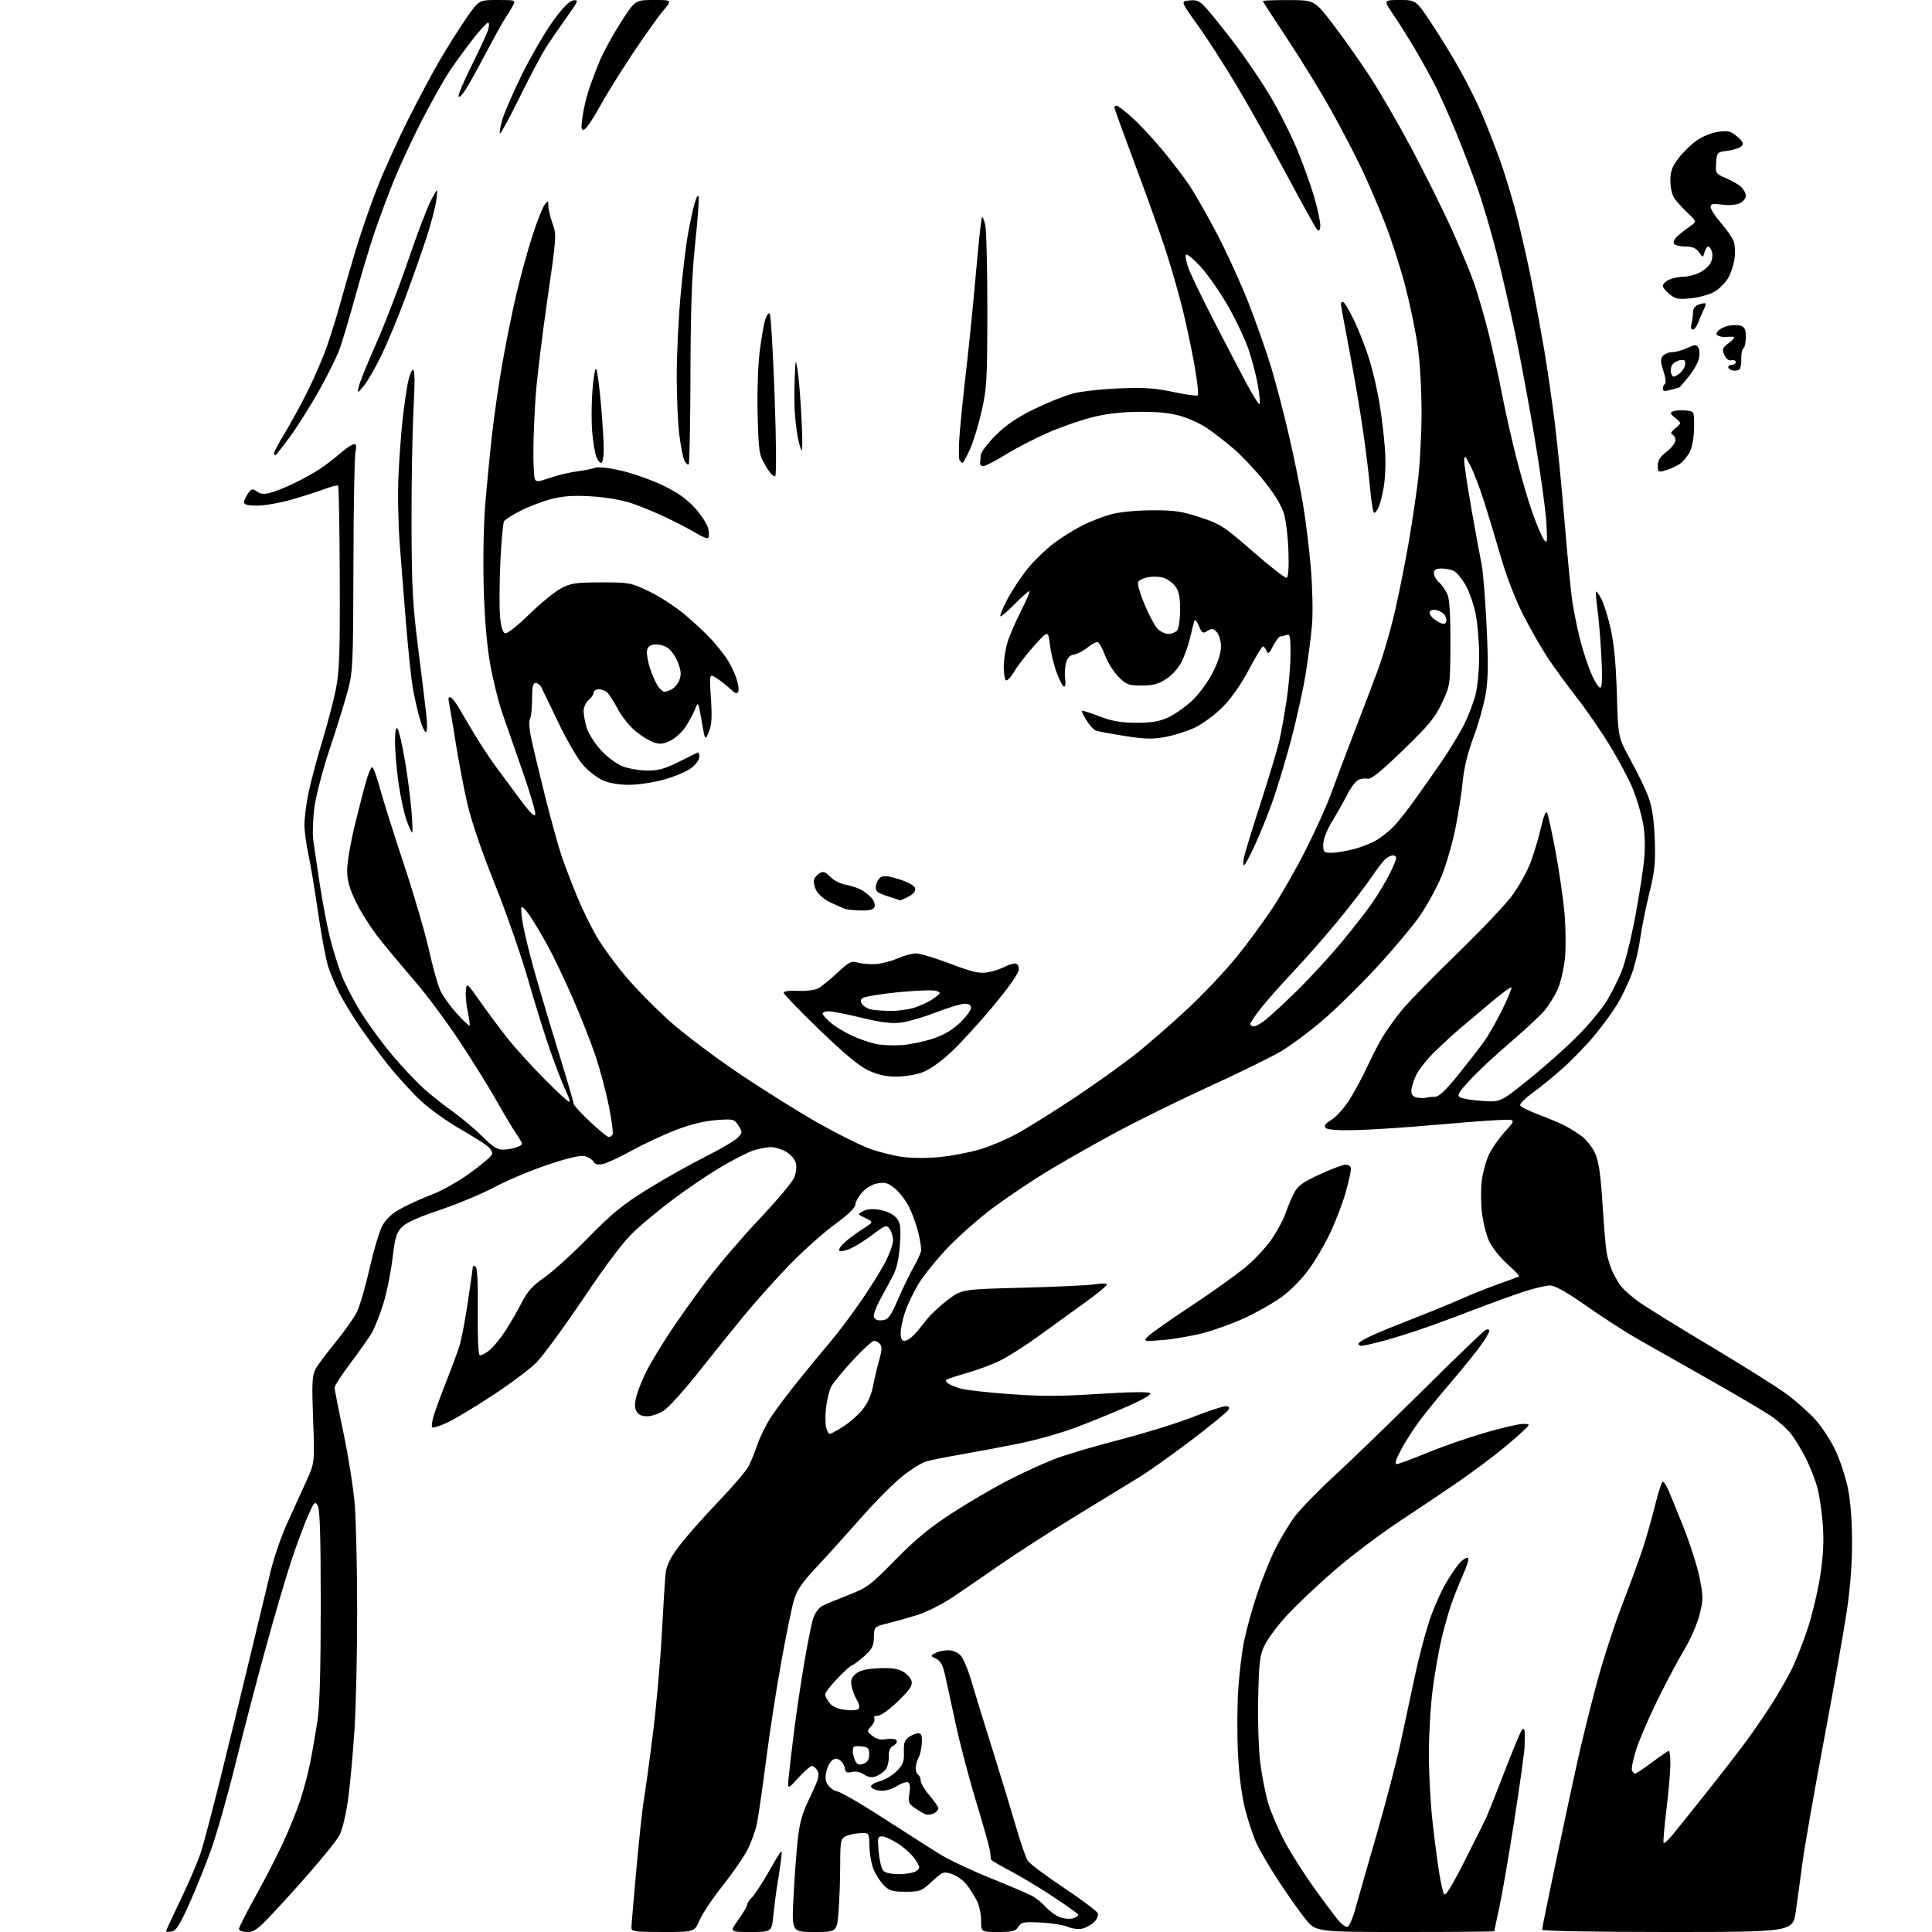 <?xml version="1.0" encoding="UTF-8" standalone="no"?>
<svg 
  version="1.1" 
  xmlns="http://www.w3.org/2000/svg" 
  xmlns:xlink="http://www.w3.org/1999/xlink" 
  xmlns:svg="http://www.w3.org/2000/svg"
  xmlns:rdf="http://www.w3.org/1999/02/22-rdf-syntax-ns#"
  xmlns:cc="http://creativecommons.org/ns#"
  xmlns:dc="http://purl.org/dc/elements/1.1/"
  viewBox="0 0 768 768"
  width="768"
  height="768"
>
<style>svg {background-color: white; }</style>"
<path stroke="none" fill="black" fill-rule="evenodd" d="M68.21,767.82C66.99,768.00 66.00,767.94 66.00,767.69C66.00,767.44 68.67,761.67 71.93,754.87C75.20,748.07 78.78,739.65 79.90,736.17C81.03,732.69 84.63,718.97 87.92,705.67C91.21,692.38 96.45,670.92 99.55,658.00C102.65,645.08 106.25,630.11 107.54,624.74C108.82,619.37 111.76,610.82 114.05,605.74C116.35,600.66 119.78,593.12 121.67,589.00C125.11,581.50 125.11,581.50 124.47,564.37C123.93,550.08 124.08,546.76 125.35,544.37C126.18,542.79 129.77,537.96 133.32,533.63C136.86,529.30 140.71,523.87 141.85,521.58C143.00,519.28 145.28,511.44 146.93,504.17C148.57,496.89 150.90,489.18 152.11,487.03C153.63,484.31 156.01,482.21 159.90,480.14C162.98,478.50 168.46,476.05 172.07,474.69C175.68,473.34 182.30,469.59 186.77,466.36C191.24,463.14 195.18,459.83 195.52,459.00C195.89,458.09 195.15,456.72 193.63,455.50C192.26,454.40 187.23,451.26 182.46,448.52C177.69,445.78 170.94,440.93 167.46,437.74C163.98,434.55 158.01,428.02 154.20,423.22C150.39,418.43 145.02,411.12 142.27,407.00C139.51,402.88 136.13,397.25 134.75,394.50C133.37,391.75 131.48,387.26 130.55,384.52C129.62,381.78 127.79,372.10 126.48,363.02C125.17,353.93 123.41,343.35 122.57,339.50C121.72,335.65 121.03,330.41 121.02,327.86C121.01,325.30 121.72,319.68 122.59,315.36C123.47,311.04 125.92,301.82 128.03,294.88C130.14,287.94 132.62,278.49 133.53,273.88C134.91,266.92 135.17,259.41 135.06,229.55C134.99,209.77 134.70,193.36 134.41,193.08C134.12,192.79 131.78,193.36 129.19,194.34C126.61,195.33 120.68,197.23 116.01,198.57C111.34,199.91 105.15,201.00 102.26,201.00C98.66,201.00 97.00,200.60 97.00,199.72C97.00,199.02 97.70,197.44 98.56,196.21C99.97,194.21 100.34,194.12 102.14,195.39C103.68,196.47 105.00,196.56 107.77,195.80C109.75,195.25 113.88,193.58 116.94,192.09C120.00,190.60 124.34,188.21 126.58,186.79C128.82,185.36 132.79,182.34 135.40,180.08C138.01,177.82 140.58,176.24 141.12,176.57C141.65,176.90 141.75,178.14 141.34,179.33C140.93,180.53 140.55,200.62 140.50,224.00C140.40,263.96 140.27,266.98 138.27,274.50C137.10,278.90 133.89,289.25 131.13,297.50C128.37,305.75 125.62,316.23 125.00,320.80C124.39,325.36 124.17,331.21 124.51,333.80C124.85,336.38 126.02,344.35 127.12,351.50C128.22,358.65 130.01,368.10 131.11,372.50C132.20,376.90 134.23,383.52 135.62,387.22C137.01,390.91 140.61,397.85 143.62,402.65C146.63,407.44 152.28,415.12 156.17,419.70C160.06,424.29 165.55,430.10 168.35,432.63C171.16,435.15 176.38,439.31 179.96,441.86C183.54,444.41 188.83,448.86 191.71,451.75C195.67,455.72 197.68,457.00 199.91,457.00C201.54,457.00 204.05,456.55 205.49,456.01C208.10,455.01 208.10,455.01 205.25,450.76C203.68,448.41 199.99,442.23 197.05,437.00C194.11,431.77 187.51,421.20 182.40,413.50C177.28,405.80 169.40,395.23 164.88,390.00C160.36,384.77 154.05,377.22 150.85,373.20C147.65,369.19 143.45,362.62 141.52,358.60C138.83,353.01 138.00,350.02 138.00,345.87C138.00,342.89 139.37,334.84 141.05,327.97C142.72,321.11 144.78,313.14 145.62,310.25C146.46,307.36 147.51,305.00 147.96,305.00C148.41,305.00 149.78,308.71 151.00,313.25C152.23,317.79 156.51,331.40 160.53,343.50C164.55,355.60 169.03,370.90 170.49,377.50C171.95,384.10 173.95,391.30 174.92,393.50C175.90,395.70 178.85,399.88 181.48,402.79C184.10,405.70 186.43,407.90 186.65,407.68C186.86,407.47 186.55,405.01 185.95,402.21C185.35,399.42 185.01,395.64 185.18,393.82C185.50,390.50 185.50,390.50 191.15,398.50C194.25,402.90 199.11,409.43 201.95,413.00C204.78,416.57 211.22,423.66 216.26,428.75C221.29,433.84 225.78,438.00 226.23,438.00C226.67,438.00 226.20,436.31 225.18,434.25C224.15,432.19 221.46,425.32 219.19,419.00C216.93,412.68 212.81,399.55 210.05,389.84C207.28,380.13 201.24,362.76 196.62,351.24C191.24,337.81 187.29,326.20 185.64,318.90C184.23,312.63 182.15,301.65 181.02,294.50C179.90,287.35 178.74,280.44 178.45,279.15C178.10,277.63 178.32,276.94 179.08,277.19C179.72,277.41 181.26,279.36 182.50,281.54C183.74,283.72 186.66,288.65 189.00,292.50C191.33,296.35 194.90,301.75 196.93,304.50C198.96,307.25 203.28,313.10 206.54,317.50C210.51,322.87 212.56,324.95 212.79,323.81C212.97,322.89 210.81,315.46 207.98,307.31C205.16,299.17 201.50,288.68 199.86,284.00C198.22,279.32 195.97,270.32 194.85,264.00C193.52,256.47 192.63,245.93 192.28,233.50C191.98,222.67 192.24,208.48 192.90,200.50C193.53,192.80 194.73,180.43 195.56,173.00C196.39,165.57 198.20,152.97 199.59,145.00C200.97,137.03 203.47,124.65 205.13,117.50C206.80,110.35 209.69,99.76 211.56,93.97C213.43,88.18 215.63,82.55 216.45,81.47C217.90,79.55 217.94,79.55 217.97,81.87C217.99,83.17 218.74,86.32 219.65,88.88C221.26,93.40 221.20,94.26 217.60,119.02C215.56,133.03 213.48,150.12 212.97,157.00C212.47,163.88 212.05,173.85 212.03,179.17C212.01,184.49 212.26,189.51 212.58,190.34C213.08,191.65 213.86,191.60 218.67,189.94C221.70,188.90 226.50,187.75 229.34,187.38C232.18,187.01 235.44,186.37 236.58,185.95C237.82,185.49 242.08,185.97 247.08,187.13C251.71,188.21 259.16,190.85 263.63,193.01C269.42,195.81 273.07,198.40 276.31,202.00C278.81,204.78 281.15,208.42 281.52,210.10C281.89,211.77 281.89,213.44 281.52,213.81C281.16,214.17 279.20,213.45 277.18,212.19C275.16,210.94 269.90,208.17 265.50,206.04C261.10,203.92 254.57,201.21 251.00,200.02C247.14,198.74 240.65,197.63 235.00,197.30C228.02,196.89 223.85,197.17 219.28,198.35C215.85,199.23 210.37,201.30 207.10,202.95C203.82,204.60 200.80,206.52 200.37,207.21C199.95,207.89 199.29,215.22 198.90,223.48C198.52,231.74 198.46,241.35 198.76,244.84C199.11,248.94 199.80,251.37 200.70,251.72C201.55,252.04 205.35,249.09 210.30,244.27C214.81,239.87 220.53,235.21 223.00,233.90C226.98,231.79 228.83,231.52 239.00,231.51C250.16,231.50 250.72,231.61 258.09,235.12C262.26,237.12 268.72,241.33 272.45,244.49C276.17,247.65 280.86,252.05 282.86,254.26C284.86,256.47 287.54,259.81 288.80,261.67C290.07,263.53 291.77,266.93 292.58,269.23C293.39,271.53 293.81,274.06 293.50,274.86C293.06,276.02 292.38,275.79 290.22,273.79C288.72,272.40 286.26,270.47 284.74,269.51C281.97,267.75 281.97,267.75 282.61,277.63C283.10,285.23 282.90,288.30 281.76,291.00C280.28,294.50 280.28,294.50 278.92,286.60C277.56,278.71 277.56,278.71 276.21,282.10C275.46,283.97 273.72,287.15 272.34,289.18C270.96,291.20 268.27,293.60 266.35,294.50C263.59,295.81 262.24,295.93 259.79,295.08C258.10,294.49 254.86,292.48 252.60,290.63C250.35,288.77 247.22,284.87 245.66,281.96C244.09,279.05 242.21,276.07 241.48,275.34C240.74,274.60 239.21,274.00 238.07,274.00C236.93,274.00 236.00,274.57 236.00,275.28C236.00,275.98 235.10,277.33 234.00,278.27C232.90,279.21 232.00,281.17 232.00,282.62C232.00,284.08 232.53,287.05 233.19,289.24C233.84,291.42 236.31,295.36 238.68,297.99C241.06,300.63 244.89,303.56 247.24,304.52C249.58,305.48 254.06,306.28 257.19,306.30C261.72,306.33 264.27,305.63 269.69,302.92C273.44,301.04 276.84,299.35 277.25,299.17C277.66,298.98 278.00,299.75 278.00,300.87C278.00,301.99 276.55,303.99 274.75,305.35C272.96,306.69 268.10,308.74 263.94,309.90C259.77,311.06 253.48,311.99 249.94,311.98C245.86,311.96 242.01,311.28 239.44,310.11C237.21,309.10 233.68,306.30 231.60,303.89C229.51,301.47 225.12,293.88 221.84,287.00C218.56,280.12 215.51,273.82 215.08,273.00C214.64,272.18 213.66,271.50 212.89,271.50C211.85,271.50 211.50,273.12 211.50,278.00C211.50,281.57 211.13,285.07 210.68,285.76C210.23,286.46 210.38,289.61 211.02,292.76C211.66,295.92 214.14,306.38 216.55,316.00C218.95,325.62 222.00,336.65 223.32,340.50C224.65,344.35 227.41,351.54 229.45,356.48C231.50,361.42 234.98,368.54 237.17,372.29C239.36,376.05 244.47,383.07 248.52,387.90C252.57,392.73 260.53,400.83 266.19,405.91C271.86,410.98 284.38,420.42 294.00,426.88C303.62,433.34 317.57,442.07 325.00,446.27C332.43,450.48 341.60,455.08 345.39,456.51C349.19,457.93 355.34,459.47 359.07,459.94C362.93,460.43 369.44,460.40 374.18,459.89C378.75,459.39 385.65,458.05 389.50,456.91C393.35,455.78 399.88,453.02 404.00,450.80C408.12,448.57 418.48,442.12 427.00,436.47C435.52,430.82 446.77,422.76 452.00,418.57C457.23,414.37 466.52,406.24 472.64,400.50C478.77,394.75 487.32,385.67 491.64,380.31C495.97,374.96 502.34,366.29 505.80,361.05C509.27,355.81 515.25,345.32 519.09,337.75C522.94,330.17 527.58,319.82 529.41,314.74C531.24,309.66 535.08,299.43 537.96,292.00C540.83,284.57 545.13,273.30 547.50,266.93C549.88,260.57 553.22,248.97 554.93,241.16C556.64,233.35 558.93,221.76 560.02,215.41C561.10,209.06 562.68,198.61 563.52,192.18C564.36,185.76 565.07,173.30 565.09,164.50C565.10,155.14 564.47,143.94 563.55,137.52C562.69,131.48 560.43,120.63 558.53,113.42C556.63,106.20 553.08,95.17 550.63,88.90C548.19,82.63 544.06,73.00 541.47,67.50C538.87,62.00 533.37,51.42 529.24,44.00C525.11,36.58 517.29,23.82 511.86,15.66C506.44,7.50 502.00,0.63 502.00,0.41C502.00,0.18 506.61,0.02 512.25,0.03C522.50,0.07 522.50,0.07 529.62,9.28C533.54,14.35 540.13,23.68 544.27,30.00C548.42,36.33 555.98,49.35 561.08,58.95C566.18,68.55 573.16,82.55 576.60,90.07C580.04,97.58 584.21,107.58 585.87,112.28C587.52,116.98 590.24,126.38 591.91,133.16C593.57,139.95 595.88,150.45 597.04,156.50C598.19,162.55 600.67,173.62 602.54,181.10C604.42,188.58 607.36,198.70 609.09,203.59C610.82,208.49 612.90,213.39 613.72,214.49C615.07,216.31 615.16,215.64 614.68,207.50C614.39,202.55 612.33,187.70 610.11,174.50C607.89,161.30 604.47,142.85 602.51,133.50C600.56,124.15 597.17,109.44 594.98,100.80C592.79,92.17 589.27,80.24 587.14,74.30C585.02,68.36 581.21,58.47 578.69,52.32C576.16,46.17 572.55,38.07 570.66,34.32C568.76,30.57 565.09,23.91 562.49,19.52C559.89,15.13 556.00,8.94 553.84,5.77C549.93,0.00 549.93,0.00 556.41,0.00C562.89,0.00 562.89,0.00 569.34,9.75C572.89,15.11 578.03,23.55 580.75,28.50C583.48,33.45 587.08,40.65 588.75,44.50C590.42,48.35 593.61,56.45 595.85,62.50C598.09,68.55 601.48,79.80 603.39,87.50C605.30,95.20 607.99,107.35 609.37,114.50C610.75,121.65 612.80,132.90 613.92,139.50C615.03,146.10 616.86,158.70 617.98,167.50C619.09,176.30 620.90,194.53 622.00,208.00C623.09,221.47 624.48,235.65 625.08,239.50C625.68,243.35 627.04,249.97 628.10,254.21C629.16,258.45 631.20,264.63 632.63,267.94C634.07,271.25 635.70,273.69 636.25,273.34C636.90,272.94 637.00,268.33 636.55,260.35C636.16,253.55 635.45,245.19 634.97,241.78C634.49,238.37 634.26,235.40 634.47,235.19C634.68,234.99 635.64,236.32 636.60,238.16C637.57,240.00 639.22,245.32 640.28,250.00C641.60,255.82 642.37,263.96 642.72,275.83C643.23,293.16 643.23,293.16 648.26,302.28C651.03,307.29 654.21,313.89 655.32,316.95C656.75,320.84 657.48,325.80 657.78,333.55C658.14,342.98 657.83,346.13 655.61,355.13C654.19,360.92 652.53,369.20 651.93,373.52C651.33,377.84 649.81,384.10 648.55,387.44C647.29,390.77 644.82,395.94 643.05,398.93C641.28,401.92 637.20,407.55 633.98,411.43C630.76,415.32 625.06,421.24 621.31,424.58C617.57,427.92 612.12,432.37 609.21,434.45C606.30,436.54 604.08,438.75 604.29,439.37C604.49,439.98 607.78,441.65 611.58,443.06C615.39,444.48 620.08,446.45 622.00,447.44C623.92,448.43 627.02,450.37 628.87,451.76C630.72,453.15 633.09,456.22 634.14,458.58C635.54,461.75 636.30,467.01 637.03,478.69C637.58,487.38 638.32,496.07 638.67,498.00C639.02,499.93 639.95,503.02 640.73,504.88C641.50,506.75 643.08,509.55 644.24,511.11C645.39,512.67 648.85,515.70 651.92,517.84C654.99,519.98 667.85,527.92 680.50,535.47C693.15,543.03 706.53,551.45 710.23,554.18C713.93,556.92 719.06,561.48 721.63,564.33C724.20,567.17 727.79,572.65 729.60,576.50C731.41,580.35 733.64,587.10 734.55,591.50C735.61,596.62 736.21,604.36 736.22,613.00C736.23,621.86 735.48,631.49 734.05,641.00C732.84,648.98 728.74,672.06 724.94,692.30C721.13,712.53 717.35,734.13 716.53,740.30C715.72,746.46 714.52,755.21 713.87,759.75C712.69,768.00 712.69,768.00 662.84,768.00C634.03,768.00 613.00,767.62 613.00,767.10C613.00,766.61 615.47,754.49 618.48,740.17C621.50,725.85 625.34,707.92 627.02,700.32C628.70,692.72 632.12,678.85 634.62,669.50C637.12,660.15 641.79,645.75 645.00,637.50C648.20,629.25 651.98,618.90 653.38,614.50C654.78,610.10 656.89,602.56 658.08,597.75C659.27,592.94 660.57,589.00 660.96,589.00C661.36,589.00 662.25,590.24 662.94,591.75C663.63,593.26 666.38,599.96 669.04,606.63C671.71,613.30 674.64,622.46 675.56,627.00C677.10,634.62 677.11,635.73 675.62,641.77C674.72,645.42 672.00,651.66 669.46,655.90C666.96,660.08 662.15,669.12 658.78,676.00C655.40,682.88 651.65,691.63 650.43,695.45C649.21,699.28 648.44,702.99 648.72,703.70C648.99,704.42 649.57,705.00 650.01,705.00C650.44,705.00 653.50,702.98 656.79,700.50C660.08,698.02 663.05,696.00 663.39,696.00C663.72,696.00 664.00,698.34 664.00,701.21C664.00,704.07 663.29,712.22 662.43,719.30C661.56,726.39 661.06,732.40 661.32,732.66C661.58,732.92 663.38,731.19 665.33,728.81C667.27,726.44 673.51,718.65 679.20,711.50C684.88,704.35 691.83,695.35 694.64,691.50C697.45,687.65 701.81,681.26 704.33,677.31C706.85,673.35 710.31,667.35 712.01,663.98C713.71,660.60 716.63,653.27 718.48,647.67C720.34,642.08 722.62,632.55 723.55,626.50C724.75,618.75 725.07,612.82 724.62,606.43C724.27,601.44 723.32,594.80 722.50,591.67C721.69,588.55 719.61,583.18 717.88,579.74C716.15,576.31 713.44,571.85 711.86,569.84C710.27,567.82 706.51,564.54 703.50,562.55C700.49,560.55 689.36,554.01 678.77,548.02C668.17,542.03 655.70,534.96 651.05,532.31C646.40,529.67 637.29,523.79 630.80,519.25C622.67,513.56 618.12,511.00 616.13,511.00C614.55,511.00 609.81,512.13 605.59,513.50C601.38,514.88 592.21,518.21 585.22,520.91C578.22,523.61 568.45,527.19 563.50,528.85C558.55,530.52 551.74,532.58 548.36,533.44C544.98,534.30 541.71,535.00 541.11,535.00C540.50,535.00 540.00,534.61 540.00,534.14C540.00,533.66 542.59,532.12 545.75,530.70C548.91,529.29 556.67,526.13 563.00,523.67C569.33,521.22 577.42,517.89 581.00,516.28C584.58,514.67 591.10,512.07 595.50,510.50C599.90,508.93 603.68,507.52 603.89,507.35C604.10,507.19 602.00,505.01 599.22,502.51C596.43,500.00 593.22,496.02 592.07,493.65C590.93,491.28 589.60,486.23 589.13,482.42C588.66,478.62 588.61,472.80 589.01,469.50C589.41,466.20 590.70,461.46 591.87,458.97C593.05,456.48 595.99,452.29 598.41,449.65C602.81,444.86 602.81,444.86 594.66,445.29C590.17,445.52 578.24,446.45 568.13,447.35C558.03,448.24 544.90,449.09 538.94,449.24C531.94,449.41 527.72,449.10 526.99,448.38C526.14,447.54 526.75,446.70 529.36,445.08C531.31,443.88 534.58,440.15 536.71,436.71C538.82,433.29 541.88,427.57 543.51,424.00C545.14,420.43 547.80,415.25 549.42,412.50C551.05,409.75 554.59,404.80 557.30,401.50C560.01,398.20 569.80,388.17 579.06,379.21C588.32,370.25 598.16,359.90 600.93,356.21C603.69,352.52 607.09,346.43 608.48,342.69C609.87,338.94 611.73,332.68 612.62,328.77C613.64,324.30 614.51,322.19 614.99,323.08C615.40,323.86 616.92,330.80 618.36,338.50C619.80,346.20 621.40,357.23 621.91,363.00C622.42,368.77 622.50,376.88 622.08,381.00C621.66,385.13 620.36,390.66 619.19,393.30C618.02,395.94 615.59,399.82 613.78,401.92C611.98,404.01 605.77,409.76 600.00,414.69C594.23,419.62 587.10,426.28 584.17,429.49C579.64,434.46 579.09,435.47 580.48,436.25C581.38,436.75 585.35,437.38 589.31,437.64C596.50,438.12 596.50,438.12 608.00,428.85C614.33,423.75 623.10,415.91 627.50,411.43C631.90,406.95 637.01,400.76 638.85,397.67C640.70,394.58 643.32,389.31 644.67,385.96C646.03,382.60 648.46,372.80 650.07,364.18C651.69,355.56 653.30,345.04 653.65,340.82C654.04,336.12 653.81,330.67 653.06,326.82C652.38,323.34 650.67,317.57 649.25,314.00C647.83,310.43 643.82,302.77 640.32,297.00C636.83,291.23 630.81,282.45 626.94,277.50C623.08,272.55 617.85,265.38 615.32,261.58C612.79,257.77 608.41,250.12 605.57,244.58C602.47,238.52 598.90,229.31 596.64,221.50C594.57,214.35 591.51,204.24 589.85,199.04C588.19,193.84 585.76,187.54 584.46,185.04C582.38,181.04 582.09,180.81 582.05,183.11C582.02,184.55 583.34,193.33 584.97,202.61C586.61,211.90 588.42,221.75 588.99,224.50C589.56,227.25 590.44,238.28 590.95,249.00C591.67,264.18 591.57,270.20 590.53,276.17C589.80,280.39 587.62,288.04 585.70,293.17C583.43,299.24 581.95,305.30 581.47,310.50C581.07,314.90 579.73,323.45 578.51,329.50C577.28,335.55 574.80,344.04 573.00,348.37C571.19,352.69 567.46,359.57 564.70,363.66C561.94,367.74 554.08,377.13 547.24,384.53C540.40,391.92 530.55,401.56 525.37,405.96C520.18,410.35 512.92,415.74 509.22,417.93C505.52,420.12 492.67,426.41 480.67,431.91C468.66,437.40 451.56,445.83 442.67,450.65C433.78,455.46 421.64,462.38 415.69,466.02C409.73,469.66 400.34,475.98 394.82,480.07C389.30,484.16 381.12,491.37 376.64,496.09C372.16,500.82 366.95,507.28 365.06,510.46C363.16,513.64 360.81,518.55 359.84,521.37C358.86,524.19 358.05,527.96 358.03,529.75C358.01,532.03 358.46,533.00 359.55,533.00C360.40,533.00 362.08,531.95 363.30,530.67C364.51,529.38 366.76,526.68 368.29,524.67C369.83,522.65 373.62,519.09 376.71,516.75C382.34,512.50 382.34,512.50 406.92,511.87C420.44,511.52 433.41,510.90 435.75,510.48C438.16,510.06 440.00,510.13 440.00,510.64C440.00,511.13 436.06,514.36 431.25,517.81C426.44,521.26 418.23,527.21 413.00,531.02C407.77,534.83 400.80,539.27 397.50,540.88C394.20,542.49 388.18,544.73 384.13,545.86C380.07,546.99 376.48,548.18 376.15,548.51C375.83,548.84 376.22,549.53 377.03,550.05C377.84,550.57 380.07,551.45 382.00,552.01C383.93,552.57 392.69,553.55 401.48,554.19C413.93,555.10 421.73,555.08 436.85,554.10C448.97,553.32 456.60,553.20 457.19,553.79C457.78,554.38 454.26,556.42 447.81,559.24C442.14,561.72 433.00,565.44 427.50,567.50C422.00,569.57 412.32,572.32 406.00,573.63C399.68,574.93 389.32,576.89 383.00,577.99C376.68,579.08 370.02,580.41 368.22,580.93C366.41,581.45 362.12,584.12 358.67,586.87C355.22,589.61 347.92,596.95 342.45,603.17C336.98,609.39 329.03,618.20 324.78,622.74C318.65,629.29 316.75,632.07 315.55,636.25C314.72,639.14 312.49,650.05 310.59,660.50C308.69,670.95 305.97,688.50 304.56,699.50C303.14,710.50 301.51,721.86 300.92,724.75C300.33,727.64 298.65,732.37 297.17,735.25C295.70,738.14 291.25,744.57 287.30,749.55C283.34,754.52 279.20,760.71 278.09,763.30C276.07,768.00 276.07,768.00 263.54,768.00C252.26,768.00 251.00,767.82 251.00,766.25C251.01,765.29 251.91,754.60 253.01,742.50C254.11,730.40 255.46,718.02 256.00,715.00C256.54,711.98 258.12,700.50 259.50,689.50C260.89,678.50 262.50,660.50 263.08,649.50C263.66,638.50 264.35,627.60 264.62,625.27C264.97,622.27 266.48,619.22 269.81,614.78C272.39,611.33 279.31,603.47 285.19,597.32C291.07,591.17 296.63,584.69 297.55,582.91C298.47,581.13 300.08,577.16 301.14,574.09C302.19,571.01 304.69,566.02 306.69,563.00C308.69,559.98 313.79,553.23 318.02,548.00C322.24,542.77 327.78,536.07 330.32,533.09C332.86,530.12 337.96,523.37 341.64,518.09C345.33,512.82 349.84,505.65 351.67,502.18C353.50,498.70 355.00,494.62 355.00,493.12C355.00,491.61 354.39,489.55 353.65,488.54C352.38,486.80 352.01,486.93 346.86,490.82C343.86,493.08 339.77,495.62 337.76,496.46C335.75,497.30 333.87,497.61 333.59,497.14C333.30,496.68 334.29,495.20 335.79,493.85C337.28,492.49 340.47,490.13 342.89,488.59C347.28,485.79 347.28,485.79 344.04,484.22C340.81,482.66 340.81,482.66 343.17,481.42C344.78,480.57 346.94,480.44 349.98,481.00C352.73,481.50 355.15,482.70 356.33,484.15C357.97,486.16 358.17,487.65 357.74,494.54C357.42,499.75 356.54,503.98 355.25,506.54C354.15,508.72 351.81,513.10 350.03,516.28C348.26,519.47 347.08,522.76 347.40,523.60C347.78,524.59 348.97,525.02 350.74,524.82C353.13,524.54 353.95,523.45 357.00,516.44C358.92,512.01 361.71,506.27 363.19,503.68C364.67,501.08 366.00,498.18 366.14,497.23C366.28,496.28 365.79,493.02 365.06,490.00C364.33,486.98 362.68,482.42 361.41,479.88C360.14,477.34 357.64,474.03 355.85,472.53C353.21,470.31 351.95,469.91 349.06,470.37C346.85,470.72 344.46,472.08 342.75,473.98C341.24,475.66 340.00,477.87 340.00,478.90C340.00,480.09 336.99,482.96 331.75,486.79C327.21,490.10 319.00,497.46 313.50,503.15C308.00,508.84 299.64,518.23 294.93,524.00C290.22,529.77 282.02,539.97 276.71,546.65C271.40,553.33 265.53,559.74 263.66,560.90C261.79,562.05 258.87,563.00 257.17,563.00C255.09,563.00 253.72,562.34 253.00,561.00C252.23,559.56 252.25,557.80 253.06,554.77C253.69,552.45 255.46,548.06 257.00,545.03C258.54,541.99 262.60,535.23 266.04,530.00C269.47,524.77 276.15,515.37 280.88,509.09C285.61,502.82 295.05,491.80 301.86,484.59C308.67,477.39 314.87,470.03 315.64,468.24C316.43,466.40 316.75,463.86 316.38,462.40C316.03,460.97 314.33,458.95 312.62,457.91C310.90,456.86 308.09,456.01 306.38,456.00C304.66,456.00 301.35,456.67 299.04,457.49C296.72,458.31 290.92,461.31 286.16,464.16C281.40,467.01 273.25,472.51 268.05,476.39C262.86,480.26 255.77,486.09 252.29,489.34C247.94,493.41 241.60,501.75 231.93,516.11C224.20,527.58 215.77,539.08 213.19,541.67C210.61,544.25 202.75,550.14 195.73,554.74C188.70,559.35 180.63,564.19 177.79,565.50C174.96,566.82 172.29,567.68 171.87,567.42C171.45,567.16 171.70,565.05 172.41,562.73C173.13,560.40 175.41,554.23 177.47,549.00C179.54,543.77 181.87,537.48 182.65,535.00C183.43,532.52 184.96,524.51 186.04,517.20C187.12,509.88 188.00,503.66 188.00,503.39C188.00,503.11 188.48,503.18 189.06,503.54C189.75,503.96 190.05,510.14 189.93,521.30C189.81,531.57 190.12,538.54 190.70,538.73C191.23,538.91 192.93,538.06 194.47,536.84C196.02,535.63 198.93,532.08 200.95,528.95C202.97,525.83 205.90,520.75 207.46,517.67C209.63,513.38 211.71,511.09 216.39,507.82C219.75,505.49 227.68,498.29 234.00,491.84C243.44,482.21 247.65,478.78 257.50,472.69C264.10,468.60 274.45,462.78 280.50,459.75C286.55,456.71 292.35,453.29 293.38,452.14C295.18,450.14 295.19,449.94 293.52,447.39C291.83,444.82 291.53,444.75 284.59,445.27C279.83,445.63 274.38,446.99 268.45,449.27C263.53,451.18 255.68,454.85 251.00,457.44C246.32,460.03 241.21,462.41 239.62,462.72C237.62,463.13 236.49,462.83 235.89,461.76C235.41,460.92 233.87,459.93 232.47,459.58C230.75,459.15 225.90,460.28 217.79,462.99C211.12,465.22 201.58,469.22 196.59,471.89C191.59,474.55 181.79,478.65 174.82,480.99C166.12,483.91 161.35,486.08 159.65,487.88C157.57,490.07 156.97,492.16 155.99,500.50C155.34,506.00 153.68,514.10 152.30,518.50C150.93,522.90 148.85,528.08 147.70,530.00C146.54,531.92 142.76,537.28 139.30,541.90C135.83,546.52 133.00,550.87 133.00,551.56C133.00,552.25 134.58,560.34 136.52,569.52C138.46,578.71 140.47,591.47 141.00,597.87C141.53,604.26 141.97,623.23 141.98,640.00C141.99,656.77 141.52,677.92 140.95,687.00C140.38,696.08 139.27,708.39 138.49,714.36C137.68,720.57 136.20,727.00 135.04,729.36C133.93,731.64 126.01,741.26 117.45,750.75C103.03,766.72 101.62,768.00 98.44,768.00C96.42,768.00 95.00,767.50 95.00,766.79C95.00,766.13 97.92,760.36 101.48,753.96C105.04,747.57 109.94,738.07 112.36,732.86C114.78,727.65 117.89,720.01 119.27,715.90C120.65,711.79 122.49,704.84 123.35,700.46C124.22,696.08 125.50,688.67 126.21,684.00C127.09,678.21 127.50,663.54 127.50,638.00C127.50,610.84 127.17,599.95 126.31,598.50C125.23,596.67 124.89,597.02 122.45,602.50C120.99,605.80 118.06,613.67 115.94,620.00C113.83,626.33 109.20,642.08 105.65,655.00C102.10,667.92 96.68,688.70 93.60,701.16C90.53,713.63 86.18,728.93 83.95,735.16C81.71,741.40 77.75,751.23 75.15,757.00C71.42,765.27 69.95,767.57 68.21,767.82zM298.39,768.00C290.00,768.00 290.00,768.00 293.50,763.13C295.43,760.45 297.00,757.77 297.00,757.17C297.00,756.57 297.85,755.27 298.89,754.29C299.92,753.31 303.08,748.45 305.91,743.50C311.04,734.51 311.04,734.51 310.50,739.00C310.20,741.48 309.54,745.98 309.03,749.00C308.52,752.02 307.81,757.54 307.44,761.25C306.77,768.00 306.77,768.00 298.39,768.00zM323.72,768.00C314.73,768.00 314.73,768.00 315.42,754.25C315.80,746.69 316.55,736.45 317.09,731.50C317.88,724.29 318.87,720.86 322.07,714.24C325.30,707.56 325.86,705.61 325.00,703.99C324.41,702.90 323.41,702.00 322.77,702.00C322.13,702.00 319.67,704.14 317.31,706.75C313.00,711.50 313.00,711.50 313.56,706.00C313.86,702.98 314.78,695.10 315.61,688.50C316.43,681.90 318.21,669.88 319.57,661.79C320.92,653.70 322.58,645.39 323.26,643.33C323.99,641.12 325.53,639.05 327.00,638.30C328.38,637.60 333.04,635.67 337.36,634.00C344.63,631.20 346.00,630.18 355.86,620.12C363.74,612.08 369.53,607.29 378.19,601.65C384.62,597.47 394.66,591.58 400.50,588.57C406.34,585.56 414.71,581.71 419.11,580.02C423.50,578.32 435.06,574.89 444.80,572.39C454.53,569.89 467.60,565.85 473.84,563.42C480.07,560.99 486.05,559.00 487.13,559.00C488.57,559.00 488.88,559.40 488.28,560.47C487.82,561.28 481.24,566.67 473.64,572.45C466.04,578.23 456.60,584.93 452.66,587.34C448.72,589.75 437.40,596.66 427.50,602.71C417.60,608.75 404.10,617.45 397.50,622.04C390.90,626.64 382.28,632.54 378.33,635.16C374.39,637.78 368.32,640.82 364.83,641.92C361.35,643.02 356.02,644.53 353.00,645.28C347.50,646.63 347.50,646.63 347.39,650.83C347.30,654.40 346.69,655.56 343.39,658.48C341.25,660.37 339.14,661.94 338.69,661.96C338.25,661.98 335.66,664.32 332.94,667.16C330.22,669.99 328.00,672.87 328.00,673.55C328.00,674.22 328.81,675.77 329.79,676.99C331.00,678.48 333.07,679.37 336.16,679.71C338.93,680.03 341.01,679.80 341.41,679.14C341.78,678.55 341.43,677.03 340.64,675.78C339.85,674.53 338.91,672.12 338.56,670.44C338.07,668.07 338.40,666.95 340.04,665.47C341.55,664.09 344.05,663.45 348.92,663.17C353.74,662.90 356.57,663.24 358.72,664.36C360.38,665.22 362.01,666.94 362.34,668.19C362.82,670.02 361.78,671.59 357.00,676.23C353.61,679.53 350.18,682.00 348.98,682.00C347.75,682.00 347.15,682.44 347.54,683.06C347.90,683.65 347.37,685.04 346.36,686.16C344.56,688.14 344.57,688.24 346.79,690.03C348.40,691.33 350.03,691.71 352.40,691.32C354.28,691.02 356.03,691.24 356.40,691.84C356.76,692.42 356.19,693.36 355.13,693.93C353.76,694.66 353.23,695.96 353.29,698.39C353.35,700.28 352.76,702.59 351.99,703.52C351.21,704.45 349.53,705.61 348.24,706.10C346.58,706.73 345.21,706.53 343.46,705.38C341.97,704.41 340.06,704.02 338.58,704.39C336.61,704.88 336.08,704.59 335.82,702.85C335.64,701.67 334.75,700.23 333.83,699.66C332.63,698.91 331.73,698.98 330.61,699.91C329.75,700.62 328.76,702.75 328.41,704.64C327.93,707.19 328.22,708.58 329.54,710.04C330.51,711.12 331.83,712.00 332.47,712.00C333.11,712.00 336.75,713.87 340.56,716.15C344.38,718.44 352.00,723.24 357.50,726.81C363.00,730.39 370.37,735.07 373.87,737.22C377.37,739.37 386.23,743.55 393.57,746.51C400.90,749.47 408.28,752.61 409.98,753.49C411.67,754.36 414.21,756.37 415.62,757.96C417.03,759.54 419.48,761.37 421.07,762.03C422.66,762.69 425.11,762.94 426.52,762.58C427.93,762.23 428.82,761.51 428.49,760.98C428.16,760.46 423.53,757.17 418.20,753.67C412.86,750.17 405.24,745.61 401.25,743.53C397.26,741.45 393.96,739.47 393.92,739.13C393.87,738.78 393.72,737.38 393.57,736.00C393.42,734.62 391.02,726.01 388.22,716.86C385.43,707.71 381.74,693.76 380.03,685.86C378.32,677.96 376.37,669.03 375.71,666.02C374.81,661.95 373.89,660.24 372.13,659.37C369.79,658.21 369.79,658.19 371.82,657.10C372.94,656.49 375.23,656.00 376.90,656.00C378.66,656.00 380.72,656.86 381.83,658.05C382.88,659.17 384.75,663.56 386.00,667.80C387.24,672.03 391.08,684.50 394.53,695.50C397.98,706.50 402.23,720.45 403.98,726.50C405.73,732.55 407.77,738.46 408.53,739.64C409.28,740.81 415.72,745.65 422.85,750.40C429.97,755.14 436.06,759.70 436.37,760.53C436.69,761.37 436.08,762.92 435.00,764.00C433.93,765.07 431.84,766.25 430.35,766.63C428.78,767.02 426.35,766.74 424.57,765.97C422.88,765.24 418.04,764.46 413.80,764.24C406.87,763.89 405.98,764.06 404.81,765.93C403.71,767.69 402.52,768.00 396.76,768.00C390.00,768.00 390.00,768.00 390.00,763.45C390.00,760.95 389.27,757.46 388.38,755.70C387.49,753.94 385.70,751.07 384.39,749.33C383.09,747.59 380.42,745.64 378.47,744.99C375.05,743.86 374.76,743.96 370.48,747.91C366.31,751.76 365.69,752.00 359.98,752.00C354.83,752.00 353.53,751.62 351.40,749.49C350.02,748.11 348.18,745.30 347.30,743.24C346.43,741.18 345.67,737.02 345.61,734.00C345.50,728.50 345.50,728.50 341.74,728.72C339.67,728.84 337.08,729.42 335.99,730.01C334.20,730.96 334.00,732.12 333.99,741.29C333.99,746.90 333.70,755.21 333.35,759.75C332.70,768.00 332.70,768.00 323.72,768.00zM558.52,768.00C523.05,768.00 523.05,768.00 518.86,762.75C516.56,759.86 511.82,753.16 508.33,747.85C504.84,742.54 500.86,735.76 499.50,732.79C498.14,729.81 496.07,723.58 494.90,718.94C493.58,713.71 492.52,705.36 492.11,697.00C491.74,689.58 491.79,678.24 492.20,671.80C492.62,665.37 493.67,656.60 494.55,652.30C495.42,648.01 497.70,639.77 499.61,634.00C501.53,628.23 504.74,620.17 506.74,616.09C508.75,612.02 512.25,606.17 514.51,603.09C516.78,600.02 523.78,592.78 530.06,587.02C536.35,581.25 552.14,566.00 565.14,553.12C578.14,540.24 589.50,529.30 590.39,528.80C591.48,528.19 592.00,528.29 592.00,529.11C592.00,529.77 590.12,532.83 587.82,535.91C585.52,538.98 580.33,545.35 576.29,550.06C572.24,554.77 566.93,561.30 564.48,564.56C562.03,567.83 558.65,573.09 556.96,576.25C554.91,580.08 554.32,582.00 555.19,581.99C555.91,581.99 561.25,580.02 567.06,577.62C572.87,575.22 583.18,571.62 589.99,569.63C596.79,567.63 603.74,566.01 605.43,566.03C608.50,566.05 608.50,566.05 604.47,569.78C602.26,571.82 597.57,575.75 594.07,578.50C590.56,581.25 584.05,586.03 579.60,589.12C575.14,592.21 564.98,599.03 557.00,604.29C549.02,609.54 537.10,618.52 530.50,624.24C523.90,629.97 515.49,637.90 511.81,641.88C508.14,645.85 504.09,651.22 502.82,653.80C500.76,658.00 500.48,660.23 500.15,674.89C499.95,684.14 500.31,695.45 500.99,700.86C501.66,706.13 503.09,713.37 504.19,716.97C505.28,720.56 508.17,727.28 510.60,731.89C513.04,736.51 518.47,745.06 522.68,750.89C526.88,756.73 531.23,762.51 532.34,763.75C533.44,764.99 534.89,766.00 535.56,766.00C536.23,766.00 537.68,762.74 538.78,758.75C539.89,754.76 543.72,741.38 547.30,729.00C550.87,716.62 555.15,700.20 556.82,692.50C558.48,684.80 561.03,672.88 562.49,666.00C563.95,659.12 566.49,649.45 568.12,644.50C569.76,639.55 572.83,632.57 574.95,629.00C577.06,625.42 579.74,621.64 580.90,620.59C582.06,619.54 583.30,618.97 583.65,619.32C584.00,619.67 583.08,622.66 581.60,625.96C580.12,629.26 578.01,634.55 576.90,637.73C575.80,640.90 574.03,647.19 572.97,651.70C571.91,656.21 570.36,665.12 569.52,671.50C568.68,677.88 568.00,689.49 568.00,697.31C568.00,705.12 568.67,717.36 569.49,724.51C570.30,731.65 571.48,740.65 572.10,744.50C572.72,748.35 573.58,752.15 574.01,752.94C574.55,753.94 577.06,749.91 582.11,739.94C586.14,732.00 590.06,724.15 590.82,722.50C591.58,720.85 594.89,712.52 598.17,704.00C601.45,695.48 604.55,688.07 605.06,687.55C605.65,686.95 606.04,687.33 606.10,688.55C606.15,689.62 606.12,692.30 606.03,694.50C605.95,696.70 604.11,709.85 601.95,723.73C599.79,737.61 597.12,753.11 596.01,758.18C594.91,763.26 594.00,767.54 594.00,767.70C594.00,767.87 578.04,768.00 558.52,768.00zM357.43,745.00C360.28,745.00 363.37,744.44 364.29,743.75C365.83,742.59 365.81,742.26 363.91,739.30C362.79,737.54 359.79,734.73 357.26,733.05C354.73,731.37 351.77,730.00 350.69,730.00C348.89,730.00 348.77,730.51 349.27,736.04C349.57,739.36 350.36,742.73 351.03,743.54C351.81,744.48 354.10,745.00 357.43,745.00zM371.25,720.83C370.29,721.32 368.82,721.50 368.00,721.22C367.18,720.94 365.23,719.83 363.68,718.74C361.18,716.98 360.93,716.35 361.50,712.99C361.89,710.66 361.72,708.95 361.05,708.53C360.45,708.16 358.41,708.82 356.51,710.00C354.37,711.32 351.84,712.01 349.85,711.82C348.09,711.64 346.48,710.96 346.26,710.31C346.04,709.62 347.51,708.67 349.73,708.07C351.86,707.50 354.92,705.65 356.55,703.95C358.99,701.40 359.47,700.12 359.32,696.44C359.19,692.92 359.60,691.70 361.30,690.50C362.48,689.68 364.16,689.00 365.04,689.00C366.25,689.00 366.59,689.91 366.45,692.82C366.34,694.93 365.75,697.60 365.13,698.76C364.51,699.92 364.00,701.77 364.00,702.88C364.00,703.98 364.45,705.16 365.00,705.50C365.55,705.84 366.00,706.91 366.00,707.88C366.00,708.85 367.57,711.48 369.50,713.73C371.43,715.98 373.00,718.29 373.00,718.87C373.00,719.45 372.21,720.33 371.25,720.83zM343.26,701.10C344.87,700.50 345.50,699.46 345.50,697.39C345.50,694.86 345.09,694.46 342.25,694.19C339.50,693.92 339.00,694.20 339.00,696.00C339.00,697.17 339.46,698.98 340.01,700.03C340.79,701.48 341.55,701.73 343.26,701.10zM329.82,570.00C330.26,570.00 332.64,568.71 335.11,567.14C337.59,565.57 341.04,562.56 342.78,560.45C344.85,557.94 346.32,554.70 347.03,551.06C347.62,548.00 348.75,543.28 349.52,540.56C350.55,536.97 350.64,535.27 349.85,534.31C349.25,533.59 348.17,533.00 347.46,533.00C346.75,533.00 342.94,536.49 339.00,540.75C335.06,545.01 331.20,549.70 330.43,551.16C329.67,552.63 328.75,556.31 328.39,559.33C328.03,562.36 328.03,566.00 328.39,567.42C328.75,568.84 329.39,570.00 329.82,570.00zM462.45,532.66C454.89,533.29 454.57,533.24 455.98,531.54C456.79,530.55 464.44,525.14 472.98,519.50C481.51,513.87 491.57,506.69 495.33,503.54C499.08,500.40 503.90,495.14 506.02,491.84C508.15,488.55 510.43,484.20 511.08,482.18C511.74,480.16 513.14,476.77 514.21,474.65C515.84,471.41 517.45,470.19 524.47,466.90C529.05,464.76 533.74,463.00 534.90,463.00C536.24,463.00 537.00,463.64 537.00,464.77C537.00,465.74 536.10,469.78 535.00,473.74C533.91,477.71 531.21,484.83 529.02,489.58C526.82,494.33 522.79,501.24 520.04,504.94C517.14,508.85 512.53,513.45 509.02,515.90C505.71,518.23 499.28,521.85 494.75,523.94C490.21,526.03 482.88,528.70 478.45,529.87C474.02,531.04 466.82,532.29 462.45,532.66zM241.98,452.00C242.47,452.00 243.16,451.55 243.50,451.00C243.84,450.44 243.17,445.28 242.00,439.52C240.84,433.76 238.39,424.65 236.57,419.28C234.74,413.90 230.68,403.65 227.55,396.50C224.42,389.35 220.01,380.12 217.76,376.00C215.51,371.88 212.31,366.50 210.65,364.05C208.99,361.61 207.46,360.12 207.25,360.74C207.05,361.36 207.35,364.49 207.92,367.69C208.50,370.88 210.40,378.68 212.14,385.00C213.89,391.32 218.17,405.75 221.66,417.04C225.15,428.34 228.00,438.08 228.00,438.68C228.00,439.28 230.94,442.52 234.54,445.89C238.13,449.25 241.48,452.00 241.98,452.00zM566.83,436.36C567.56,436.16 569.16,436.00 570.38,436.00C571.96,436.00 574.60,433.52 579.55,427.40C583.37,422.67 588.01,416.71 589.85,414.15C591.69,411.59 595.01,405.77 597.23,401.22C599.46,396.67 601.07,392.73 600.81,392.48C600.55,392.22 596.55,395.21 591.92,399.11C587.29,403.01 581.92,407.53 580.00,409.16C578.08,410.78 573.85,414.67 570.60,417.80C567.36,420.94 563.88,425.30 562.88,427.50C561.87,429.70 561.03,432.48 561.02,433.68C561.01,435.16 561.73,436.00 563.25,436.29C564.49,436.53 566.10,436.56 566.83,436.36zM356.07,427.99C352.27,427.98 348.82,427.20 345.22,425.52C341.52,423.80 335.67,418.94 325.72,409.33C317.90,401.78 311.50,395.15 311.50,394.61C311.50,394.03 313.90,393.72 317.19,393.88C320.31,394.02 323.91,393.60 325.19,392.93C326.46,392.27 329.88,389.49 332.79,386.76C337.43,382.42 338.42,381.91 340.79,382.61C342.28,383.06 345.41,383.35 347.75,383.26C350.09,383.17 354.08,382.17 356.63,381.05C359.17,379.92 362.54,379.00 364.12,379.00C365.69,379.00 371.82,380.84 377.73,383.09C386.29,386.34 389.28,387.05 392.35,386.56C394.47,386.22 397.49,385.28 399.06,384.47C400.62,383.66 402.60,383.00 403.45,383.00C404.41,383.00 405.00,383.89 405.00,385.33C405.00,386.81 401.25,392.16 394.68,400.08C389.00,406.91 381.32,415.28 377.61,418.68C373.42,422.52 369.12,425.45 366.25,426.43C363.72,427.29 359.14,428.00 356.07,427.99zM358.50,415.44C361.80,415.19 367.36,414.04 370.85,412.88C375.19,411.44 378.60,409.43 381.60,406.56C384.02,404.24 386.00,401.59 386.00,400.67C386.00,399.55 385.17,399.00 383.48,399.00C382.09,399.00 377.03,400.53 372.23,402.39C367.43,404.25 361.19,406.09 358.37,406.47C354.47,406.99 350.66,406.54 342.54,404.58C336.65,403.16 330.75,402.00 329.42,402.00C328.09,402.00 327.00,402.41 327.00,402.91C327.00,403.41 328.46,405.06 330.25,406.57C332.04,408.08 335.83,410.39 338.68,411.70C341.52,413.01 345.80,414.49 348.18,414.99C350.55,415.49 355.20,415.69 358.50,415.44zM498.42,408.00C499.21,408.00 501.34,406.80 503.17,405.33C505.00,403.86 510.47,398.80 515.33,394.08C520.18,389.36 528.10,380.77 532.92,375.00C537.75,369.23 543.52,361.80 545.76,358.50C548.00,355.20 551.00,350.18 552.42,347.35C553.84,344.52 555.00,341.71 555.00,341.10C555.00,340.50 554.44,340.01 553.75,340.03C553.06,340.05 551.80,340.61 550.94,341.28C550.08,341.95 547.51,345.26 545.23,348.64C542.95,352.01 537.08,359.66 532.19,365.64C527.30,371.61 519.27,380.77 514.33,386.00C509.40,391.23 503.48,397.90 501.18,400.84C498.88,403.78 497.00,406.59 497.00,407.09C497.00,407.59 497.64,408.00 498.42,408.00zM353.59,401.86C356.39,401.94 360.75,401.38 363.27,400.62C365.79,399.86 369.30,398.21 371.08,396.95C374.11,394.79 374.18,394.61 372.23,393.89C371.10,393.47 364.26,393.71 357.02,394.42C349.79,395.14 343.39,396.21 342.78,396.82C341.99,397.61 342.02,398.32 342.92,399.40C343.59,400.21 345.13,401.07 346.32,401.30C347.52,401.54 350.79,401.79 353.59,401.86zM342.28,361.92C339.65,361.88 336.82,361.61 336.00,361.32C335.18,361.03 332.58,359.89 330.22,358.79C327.80,357.66 325.31,355.57 324.48,353.96C323.67,352.40 323.29,350.41 323.62,349.54C323.96,348.66 325.02,347.52 325.98,347.01C327.30,346.31 328.29,346.67 330.02,348.52C331.29,349.87 333.94,351.26 335.91,351.62C337.88,351.98 340.63,352.84 342.00,353.53C343.38,354.23 345.35,355.72 346.37,356.86C347.40,358.00 347.98,359.62 347.65,360.46C347.23,361.57 345.71,361.98 342.28,361.92zM357.80,357.90C357.63,357.85 355.34,357.09 352.70,356.21C348.53,354.83 347.94,354.30 348.20,352.16C348.37,350.81 349.23,349.25 350.12,348.69C351.27,347.97 353.42,348.23 357.62,349.59C361.35,350.80 363.61,352.12 363.81,353.19C364.01,354.25 362.99,355.47 361.11,356.44C359.45,357.30 357.96,357.96 357.80,357.90zM494.49,344.00C494.13,344.00 494.15,342.54 494.52,340.75C494.90,338.96 497.87,329.28 501.12,319.22C504.38,309.17 507.69,298.15 508.48,294.72C509.28,291.30 510.62,283.89 511.46,278.26C512.31,272.62 513.00,264.36 513.00,259.90C513.00,252.91 512.78,251.87 511.42,252.39C510.55,252.73 509.43,253.00 508.94,253.00C508.45,253.00 507.17,254.69 506.11,256.75C504.52,259.81 504.04,260.18 503.47,258.75C503.10,257.79 502.45,257.00 502.03,257.00C501.62,257.00 499.09,261.16 496.41,266.25C493.33,272.08 489.50,277.56 486.02,281.07C482.98,284.13 478.02,287.80 475.00,289.23C471.98,290.65 466.65,292.34 463.18,292.97C458.04,293.90 454.99,293.82 446.97,292.54C441.54,291.68 436.41,290.71 435.57,290.39C434.73,290.07 433.13,288.33 432.02,286.53C430.91,284.73 430.00,282.98 430.00,282.64C430.00,282.30 433.04,283.20 436.75,284.64C441.95,286.66 445.34,287.27 451.50,287.31C457.56,287.35 460.64,286.85 464.22,285.25C466.81,284.09 471.13,281.09 473.81,278.58C476.61,275.96 480.14,271.16 482.08,267.35C484.35,262.87 485.42,259.40 485.35,256.76C485.30,254.56 484.52,252.10 483.61,251.18C482.24,249.81 481.63,249.75 479.95,250.80C478.13,251.94 477.79,251.74 476.54,248.78C475.64,246.65 475.00,246.02 474.71,247.00C474.47,247.82 473.74,250.75 473.09,253.50C472.44,256.25 470.97,260.44 469.83,262.82C468.59,265.41 466.14,268.20 463.70,269.82C460.47,271.95 458.47,272.50 453.84,272.50C448.53,272.50 447.74,272.20 444.57,269.00C442.67,267.07 440.30,263.29 439.30,260.58C438.31,257.88 436.99,255.50 436.38,255.29C435.76,255.09 433.95,256.02 432.35,257.36C430.75,258.70 428.36,259.96 427.04,260.15C425.36,260.39 424.38,261.41 423.78,263.50C423.31,265.15 423.14,267.96 423.40,269.75C423.66,271.54 423.48,273.00 423.01,273.00C422.53,273.00 421.21,270.52 420.08,267.48C418.94,264.44 417.71,259.40 417.34,256.27C416.67,250.58 416.67,250.58 411.24,256.54C408.26,259.82 404.69,264.41 403.31,266.75C401.94,269.09 400.40,270.75 399.90,270.44C399.41,270.13 399.00,267.74 399.00,265.12C399.00,262.50 399.66,258.14 400.47,255.43C401.29,252.72 403.74,247.01 405.92,242.75C408.11,238.49 409.57,235.00 409.16,235.00C408.76,235.00 406.21,237.25 403.50,240.00C400.79,242.75 398.20,245.00 397.73,245.00C397.27,245.00 398.49,241.95 400.45,238.23C402.41,234.50 406.15,228.87 408.76,225.73C411.36,222.58 415.97,218.15 419.00,215.89C422.02,213.63 427.08,210.47 430.24,208.88C433.40,207.28 438.58,205.28 441.74,204.43C445.14,203.52 451.80,202.87 458.00,202.85C466.92,202.82 469.80,203.24 477.11,205.66C485.15,208.31 486.55,209.22 498.07,219.27C504.85,225.19 510.88,229.87 511.45,229.67C512.12,229.44 512.39,225.66 512.19,219.40C512.02,213.96 511.25,207.25 510.48,204.50C509.55,201.21 506.90,196.76 502.72,191.50C499.23,187.10 493.70,181.22 490.44,178.42C487.17,175.63 482.45,171.96 479.94,170.26C477.43,168.56 472.71,166.37 469.44,165.40C465.30,164.17 460.31,163.65 453.00,163.70C445.84,163.75 439.84,164.44 434.13,165.88C429.52,167.04 421.58,169.82 416.47,172.06C411.37,174.30 403.98,178.11 400.06,180.53C396.13,182.95 392.15,185.06 391.21,185.21C390.27,185.37 389.55,184.94 389.60,184.25C389.65,183.56 389.77,182.06 389.85,180.92C389.93,179.78 392.59,176.25 395.75,173.09C399.89,168.95 404.18,166.02 411.00,162.67C416.23,160.11 423.20,157.30 426.50,156.44C429.80,155.57 438.12,154.64 445.00,154.38C454.97,153.99 459.32,154.29 466.50,155.84C471.45,156.90 475.79,157.49 476.15,157.14C476.51,156.79 475.94,151.55 474.88,145.50C473.83,139.45 471.63,129.10 470.00,122.50C468.36,115.90 465.19,104.96 462.95,98.19C460.70,91.41 455.30,76.34 450.93,64.70C446.57,53.05 443.00,43.18 443.00,42.76C443.00,42.34 443.40,42.00 443.89,42.00C444.38,42.00 447.13,44.11 450.00,46.69C452.87,49.27 458.24,55.01 461.93,59.44C465.61,63.87 470.45,70.20 472.68,73.50C474.90,76.80 479.91,85.58 483.81,93.00C487.71,100.42 493.39,112.91 496.44,120.75C499.50,128.59 503.52,140.06 505.38,146.25C507.25,152.44 510.40,164.52 512.38,173.09C514.36,181.67 516.85,193.82 517.91,200.09C518.98,206.37 520.39,217.77 521.05,225.43C521.71,233.09 521.94,243.22 521.58,247.93C521.21,252.64 520.01,261.90 518.92,268.50C517.82,275.10 515.11,287.19 512.90,295.37C510.69,303.55 507.37,314.40 505.53,319.49C503.69,324.58 500.59,332.18 498.65,336.37C496.72,340.57 494.84,344.00 494.49,344.00zM529.29,339.00C531.10,339.00 535.15,338.33 538.29,337.51C541.43,336.69 545.69,334.95 547.75,333.63C549.81,332.31 552.73,329.93 554.22,328.34C555.72,326.75 559.22,322.31 562.00,318.47C564.78,314.64 569.68,307.67 572.89,302.99C576.10,298.31 580.14,291.67 581.88,288.25C583.61,284.82 585.69,279.44 586.51,276.30C587.36,273.04 587.99,266.26 587.98,260.54C587.97,255.02 587.31,247.41 586.51,243.64C585.71,239.86 583.91,234.81 582.50,232.40C581.09,230.00 579.08,227.58 578.03,227.02C576.99,226.46 574.75,226.00 573.07,226.00C570.75,226.00 570.00,226.45 570.00,227.85C570.00,228.86 570.96,230.55 572.14,231.60C573.31,232.64 574.81,234.85 575.47,236.50C576.23,238.43 576.62,245.39 576.56,256.00C576.47,272.49 576.47,272.50 573.18,279.48C570.41,285.35 567.95,288.34 557.69,298.24C548.78,306.86 544.99,309.90 543.59,309.56C542.54,309.31 540.85,309.55 539.84,310.09C538.83,310.63 536.92,313.19 535.59,315.79C534.27,318.38 531.57,323.17 529.59,326.44C527.39,330.09 526.00,333.66 526.00,335.69C526.00,338.77 526.23,339.00 529.29,339.00zM163.84,331.00C163.59,331.00 162.59,328.75 161.60,326.01C160.61,323.26 159.18,316.62 158.42,311.26C157.66,305.89 157.03,298.60 157.02,295.05C157.01,290.84 157.34,288.94 157.98,289.58C158.52,290.12 159.84,295.72 160.91,302.03C161.99,308.34 163.18,317.44 163.57,322.25C163.96,327.06 164.08,331.00 163.84,331.00zM169.26,291.00C168.75,291.00 167.61,288.41 166.74,285.25C165.87,282.09 164.68,276.80 164.09,273.50C163.51,270.20 162.34,259.18 161.50,249.00C160.66,238.82 159.48,223.97 158.88,216.00C158.28,208.03 158.07,195.65 158.42,188.50C158.77,181.35 159.52,171.45 160.07,166.50C160.63,161.55 161.55,155.14 162.11,152.25C162.68,149.36 163.61,147.00 164.18,147.00C164.90,147.00 164.96,152.08 164.36,163.25C163.89,172.19 163.54,192.55 163.59,208.50C163.66,233.46 164.03,240.36 166.27,258.00C167.70,269.27 169.17,281.31 169.53,284.75C169.92,288.43 169.81,291.00 169.26,291.00zM264.12,275.00C264.68,275.00 266.02,274.52 267.11,273.94C268.20,273.36 269.55,271.69 270.10,270.23C270.86,268.25 270.71,266.52 269.50,263.37C268.62,261.06 266.77,258.42 265.39,257.52C264.01,256.62 261.67,256.02 260.19,256.19C258.27,256.41 257.41,257.15 257.18,258.77C257.00,260.02 257.57,263.19 258.44,265.82C259.31,268.44 260.72,271.58 261.57,272.80C262.42,274.01 263.57,275.00 264.12,275.00zM464.42,252.00C465.70,252.00 467.29,251.36 467.94,250.57C468.60,249.78 469.12,246.13 469.12,242.39C469.12,237.36 468.65,235.01 467.25,233.14C466.22,231.76 464.14,230.21 462.64,229.71C461.13,229.21 458.32,229.09 456.39,229.45C454.47,229.81 452.66,230.72 452.38,231.46C452.09,232.20 453.25,236.15 454.96,240.24C456.66,244.33 458.96,248.65 460.07,249.84C461.17,251.03 463.13,252.00 464.42,252.00zM573.75,247.98C574.44,247.99 574.99,247.44 574.98,246.75C574.98,246.06 574.64,245.00 574.23,244.38C573.83,243.77 572.53,242.97 571.33,242.59C570.06,242.20 568.87,242.40 568.44,243.10C568.02,243.78 568.71,245.04 570.11,246.11C571.42,247.13 573.06,247.97 573.75,247.98zM547.51,202.66C546.24,204.39 546.13,204.36 545.63,202.00C545.34,200.62 544.82,196.35 544.48,192.50C544.13,188.65 542.96,179.23 541.87,171.56C540.78,163.89 538.34,149.49 536.44,139.57C534.55,129.64 533.00,121.18 533.00,120.76C533.00,120.34 533.39,120.00 533.86,120.00C534.34,120.00 536.35,123.36 538.32,127.46C540.30,131.57 543.04,138.65 544.43,143.21C545.81,147.77 547.60,155.55 548.40,160.50C549.21,165.45 550.16,173.44 550.52,178.25C550.92,183.52 550.72,189.76 550.01,193.91C549.37,197.71 548.24,201.65 547.51,202.66zM308.16,189.24C307.64,189.76 306.09,188.13 304.43,185.32C301.72,180.71 301.58,179.83 301.18,165.24C300.94,156.76 301.28,145.65 301.93,140.24C302.58,134.88 303.59,129.00 304.16,127.16C304.74,125.32 305.56,124.19 305.99,124.66C306.41,125.12 307.28,139.64 307.90,156.93C308.57,175.26 308.67,188.73 308.16,189.24zM662.12,186.96C659.15,187.82 659.00,187.72 659.00,185.05C659.00,183.01 659.96,181.50 662.50,179.57C664.42,178.10 666.00,176.06 666.00,175.03C666.00,174.01 665.44,172.97 664.75,172.73C663.93,172.44 664.36,171.58 665.98,170.25C668.47,168.20 668.47,168.20 665.98,166.17C663.84,164.43 663.73,164.06 665.15,163.50C666.06,163.15 668.31,163.00 670.15,163.18C673.50,163.50 673.50,163.50 673.42,170.00C673.37,174.02 672.70,177.74 671.65,179.74C670.72,181.52 668.90,183.68 667.60,184.53C666.31,185.37 663.84,186.47 662.12,186.96zM273.77,184.56C273.44,184.90 272.70,184.31 272.13,183.25C271.57,182.19 270.63,177.55 270.05,172.94C269.47,168.33 269.00,157.79 269.01,149.53C269.01,141.26 269.67,127.08 270.49,118.00C271.30,108.92 272.62,97.83 273.42,93.34C274.22,88.85 275.43,83.22 276.11,80.84C276.83,78.32 277.51,77.21 277.73,78.19C277.95,79.12 277.32,87.45 276.35,96.69C275.02,109.20 274.54,122.51 274.47,148.73C274.42,168.10 274.10,184.23 273.77,184.56zM238.98,184.00C238.41,184.00 237.54,182.93 237.05,181.63C236.55,180.32 235.83,176.07 235.45,172.19C235.07,168.30 235.08,160.77 235.48,155.46C235.88,150.15 236.55,146.18 236.97,146.65C237.39,147.12 238.25,153.35 238.88,160.50C239.50,167.65 240.01,175.86 240.01,178.75C240.00,181.66 239.54,184.00 238.98,184.00zM382.61,184.00C382.34,184.00 381.81,183.50 381.44,182.90C381.06,182.29 381.07,177.68 381.46,172.65C381.84,167.62 383.03,156.07 384.09,147.00C385.15,137.93 386.89,120.67 387.94,108.66C388.99,96.64 390.08,86.58 390.36,86.30C390.64,86.02 391.24,87.53 391.69,89.65C392.13,91.77 392.49,107.00 392.48,123.50C392.46,150.95 392.27,154.34 390.21,163.45C388.97,168.92 386.87,175.79 385.54,178.70C384.20,181.62 382.89,184.00 382.61,184.00zM109.43,181.00C109.19,181.00 109.00,180.56 109.00,180.02C109.00,179.48 110.82,176.07 113.04,172.44C115.26,168.81 119.30,161.44 122.01,156.07C124.73,150.70 128.27,142.52 129.88,137.90C131.50,133.28 133.80,125.90 135.00,121.50C136.20,117.10 138.99,107.42 141.21,100.00C143.43,92.58 147.43,80.99 150.11,74.25C152.79,67.51 158.20,55.59 162.12,47.75C166.04,39.91 171.74,29.23 174.79,24.00C177.84,18.77 182.59,11.24 185.35,7.25C190.37,0.00 190.37,0.00 197.72,0.00C205.02,0.00 205.06,0.01 203.89,2.25C203.25,3.49 201.94,5.62 200.99,7.00C200.04,8.38 196.66,14.45 193.47,20.50C190.29,26.55 186.55,33.30 185.17,35.50C183.79,37.69 182.49,38.97 182.28,38.34C182.07,37.70 184.45,32.08 187.58,25.84C190.71,19.60 193.63,13.26 194.07,11.75C194.50,10.24 194.48,9.00 194.02,9.00C193.55,9.00 190.95,11.81 188.23,15.25C185.52,18.69 181.43,24.26 179.15,27.62C176.86,30.99 171.89,39.77 168.09,47.12C164.28,54.48 159.15,65.45 156.68,71.50C154.21,77.55 150.59,87.29 148.63,93.15C146.68,99.00 143.25,110.48 141.00,118.65C138.76,126.82 136.02,135.97 134.90,139.00C133.78,142.03 130.16,149.34 126.84,155.25C123.53,161.16 118.35,169.37 115.34,173.50C112.33,177.62 109.67,181.00 109.43,181.00zM318.72,179.00C318.40,179.00 317.68,176.64 317.12,173.75C316.56,170.86 315.99,165.80 315.87,162.50C315.74,159.20 315.77,153.35 315.94,149.50C316.25,142.60 316.26,142.57 317.04,147.00C317.47,149.47 318.15,157.69 318.56,165.25C318.97,172.81 319.04,179.00 318.72,179.00zM500.70,160.63C500.99,160.34 500.69,157.05 500.05,153.30C499.40,149.56 497.76,143.19 496.41,139.15C495.06,135.11 491.38,127.31 488.25,121.82C485.11,116.32 480.22,109.28 477.38,106.16C474.54,103.05 471.87,100.83 471.46,101.23C471.05,101.63 471.51,104.10 472.48,106.73C473.46,109.35 478.08,118.92 482.76,128.00C487.43,137.07 493.27,148.25 495.72,152.82C498.18,157.40 500.42,160.91 500.70,160.63zM144.54,153.50C141.98,156.50 141.98,156.50 142.65,153.54C143.02,151.91 146.12,144.26 149.55,136.54C152.97,128.82 158.69,113.95 162.25,103.49C165.81,93.03 169.92,82.23 171.40,79.49C174.07,74.50 174.07,74.50 173.44,79.50C173.09,82.25 171.33,89.00 169.53,94.50C167.73,100.00 163.92,110.80 161.07,118.50C158.22,126.20 153.91,136.55 151.49,141.50C149.08,146.45 145.95,151.85 144.54,153.50zM664.24,154.93C661.71,155.66 661.00,155.56 661.00,154.49C661.00,153.74 661.39,152.88 661.87,152.58C662.35,152.28 662.07,150.01 661.25,147.52C660.06,143.89 660.01,142.70 661.00,141.50C661.69,140.67 663.36,140.00 664.72,140.00C666.08,140.00 668.77,139.25 670.69,138.34C673.66,136.93 674.32,136.89 675.09,138.09C675.59,138.87 675.71,140.85 675.37,142.49C675.02,144.14 673.16,147.40 671.25,149.74C669.33,152.08 667.70,154.00 667.62,154.00C667.55,154.00 666.03,154.42 664.24,154.93zM667.26,148.75C668.49,147.94 669.65,146.27 669.83,145.06C670.10,143.26 669.74,142.90 667.93,143.17C666.71,143.35 665.25,144.23 664.69,145.11C664.14,146.00 663.98,147.52 664.35,148.48C664.96,150.05 665.25,150.08 667.26,148.75zM691.41,146.86C690.91,147.30 689.71,147.47 688.75,147.25C687.79,147.03 687.00,146.44 687.00,145.93C687.00,145.42 687.67,145.00 688.50,145.00C689.33,145.00 690.00,144.52 690.00,143.93C690.00,143.34 689.21,143.01 688.25,143.21C687.13,143.43 686.11,142.64 685.42,141.03C684.45,138.78 684.67,138.25 687.36,136.25C689.19,134.89 689.82,133.95 688.94,133.88C688.15,133.82 686.89,133.85 686.15,133.95C685.40,134.05 684.11,133.87 683.28,133.56C682.10,133.10 682.03,132.67 682.96,131.55C683.61,130.77 685.45,129.84 687.05,129.49C688.65,129.14 690.87,129.14 691.98,129.49C693.55,129.99 694.00,131.00 694.00,134.01C694.00,136.14 693.56,138.15 693.03,138.48C692.50,138.81 692.12,140.65 692.20,142.58C692.27,144.50 691.92,146.43 691.41,146.86zM672.91,131.00C672.21,131.00 672.00,130.12 672.37,128.75C672.70,127.51 672.98,125.47 672.99,124.22C672.99,122.78 673.83,121.62 675.25,121.08C676.49,120.62 677.69,120.41 677.92,120.62C678.15,120.83 677.82,122.01 677.19,123.25C676.56,124.49 675.59,126.74 675.05,128.25C674.50,129.76 673.54,131.00 672.91,131.00zM672.50,118.52C667.26,119.11 666.15,118.92 663.75,117.02C662.24,115.83 661.00,114.28 661.00,113.59C661.00,112.89 662.15,111.80 663.55,111.16C664.95,110.52 667.47,110.00 669.15,110.00C670.82,110.00 673.66,109.30 675.45,108.45C677.25,107.60 679.27,105.86 679.96,104.57C680.65,103.29 680.91,101.28 680.54,100.12C680.17,98.95 679.50,98.00 679.05,98.00C678.60,98.00 677.94,99.01 677.58,100.25C676.92,102.50 676.92,102.50 675.34,100.25C674.17,98.59 672.76,98.00 669.94,98.00C667.84,98.00 665.79,97.48 665.40,96.84C664.99,96.17 665.73,94.78 667.12,93.59C668.47,92.44 670.68,90.73 672.03,89.79C674.50,88.08 674.50,88.08 670.88,84.65C668.89,82.76 666.53,80.17 665.63,78.89C664.68,77.53 664.00,74.58 664.00,71.86C664.00,68.08 664.65,66.31 667.28,62.85C669.09,60.49 672.35,57.30 674.53,55.78C676.74,54.24 680.53,52.73 683.07,52.39C687.01,51.86 688.03,52.12 690.57,54.32C692.90,56.34 693.25,57.12 692.27,58.11C691.59,58.80 689.12,59.62 686.77,59.93C682.56,60.49 682.50,60.56 682.19,64.76C681.89,68.93 681.97,69.06 686.25,70.89C688.66,71.93 691.38,73.53 692.31,74.46C693.24,75.38 694.00,76.94 694.00,77.91C694.00,78.88 692.87,80.19 691.50,80.82C690.04,81.48 687.11,81.70 684.50,81.34C680.81,80.84 680.00,81.01 680.00,82.30C680.00,83.17 681.84,86.00 684.09,88.60C686.33,91.19 688.62,94.48 689.16,95.91C689.70,97.33 689.85,100.53 689.49,103.00C689.12,105.47 687.94,108.94 686.86,110.70C685.78,112.46 683.46,114.79 681.70,115.87C679.94,116.96 675.80,118.15 672.50,118.52zM524.83,90.11C524.56,91.95 524.30,92.09 523.34,90.92C522.71,90.14 517.37,80.50 511.48,69.50C505.60,58.50 496.77,42.75 491.87,34.50C486.96,26.25 479.87,15.22 476.11,10.00C469.27,0.50 469.27,0.50 472.88,0.17C476.08,-0.12 476.94,0.34 480.29,4.17C482.37,6.55 487.32,12.77 491.29,17.99C495.25,23.22 501.26,32.08 504.64,37.70C508.01,43.31 512.82,52.77 515.33,58.70C517.83,64.64 521.07,73.64 522.52,78.69C523.97,83.75 525.01,88.88 524.83,90.11zM198.81,53.00C198.43,53.00 198.79,50.64 199.62,47.75C200.45,44.86 204.02,36.65 207.55,29.50C211.08,22.35 216.57,12.90 219.75,8.50C223.74,2.97 226.26,0.40 227.91,0.16C230.13,-0.15 229.95,0.31 225.51,6.54C222.88,10.23 219.26,15.47 217.47,18.19C215.68,20.90 210.91,29.84 206.87,38.06C202.83,46.28 199.20,53.00 198.81,53.00zM232.29,51.44C231.05,51.92 230.92,51.17 231.50,46.75C231.88,43.86 232.99,39.02 233.97,36.00C234.95,32.98 236.98,27.58 238.49,24.00C240.00,20.42 243.77,13.56 246.87,8.75C252.50,0.01 252.50,0.01 259.88,0.00C267.26,0.00 267.26,0.00 263.64,4.25C261.64,6.59 256.07,14.42 251.26,21.66C246.44,28.90 240.54,38.44 238.14,42.85C235.74,47.26 233.11,51.13 232.29,51.44z" />

</svg>